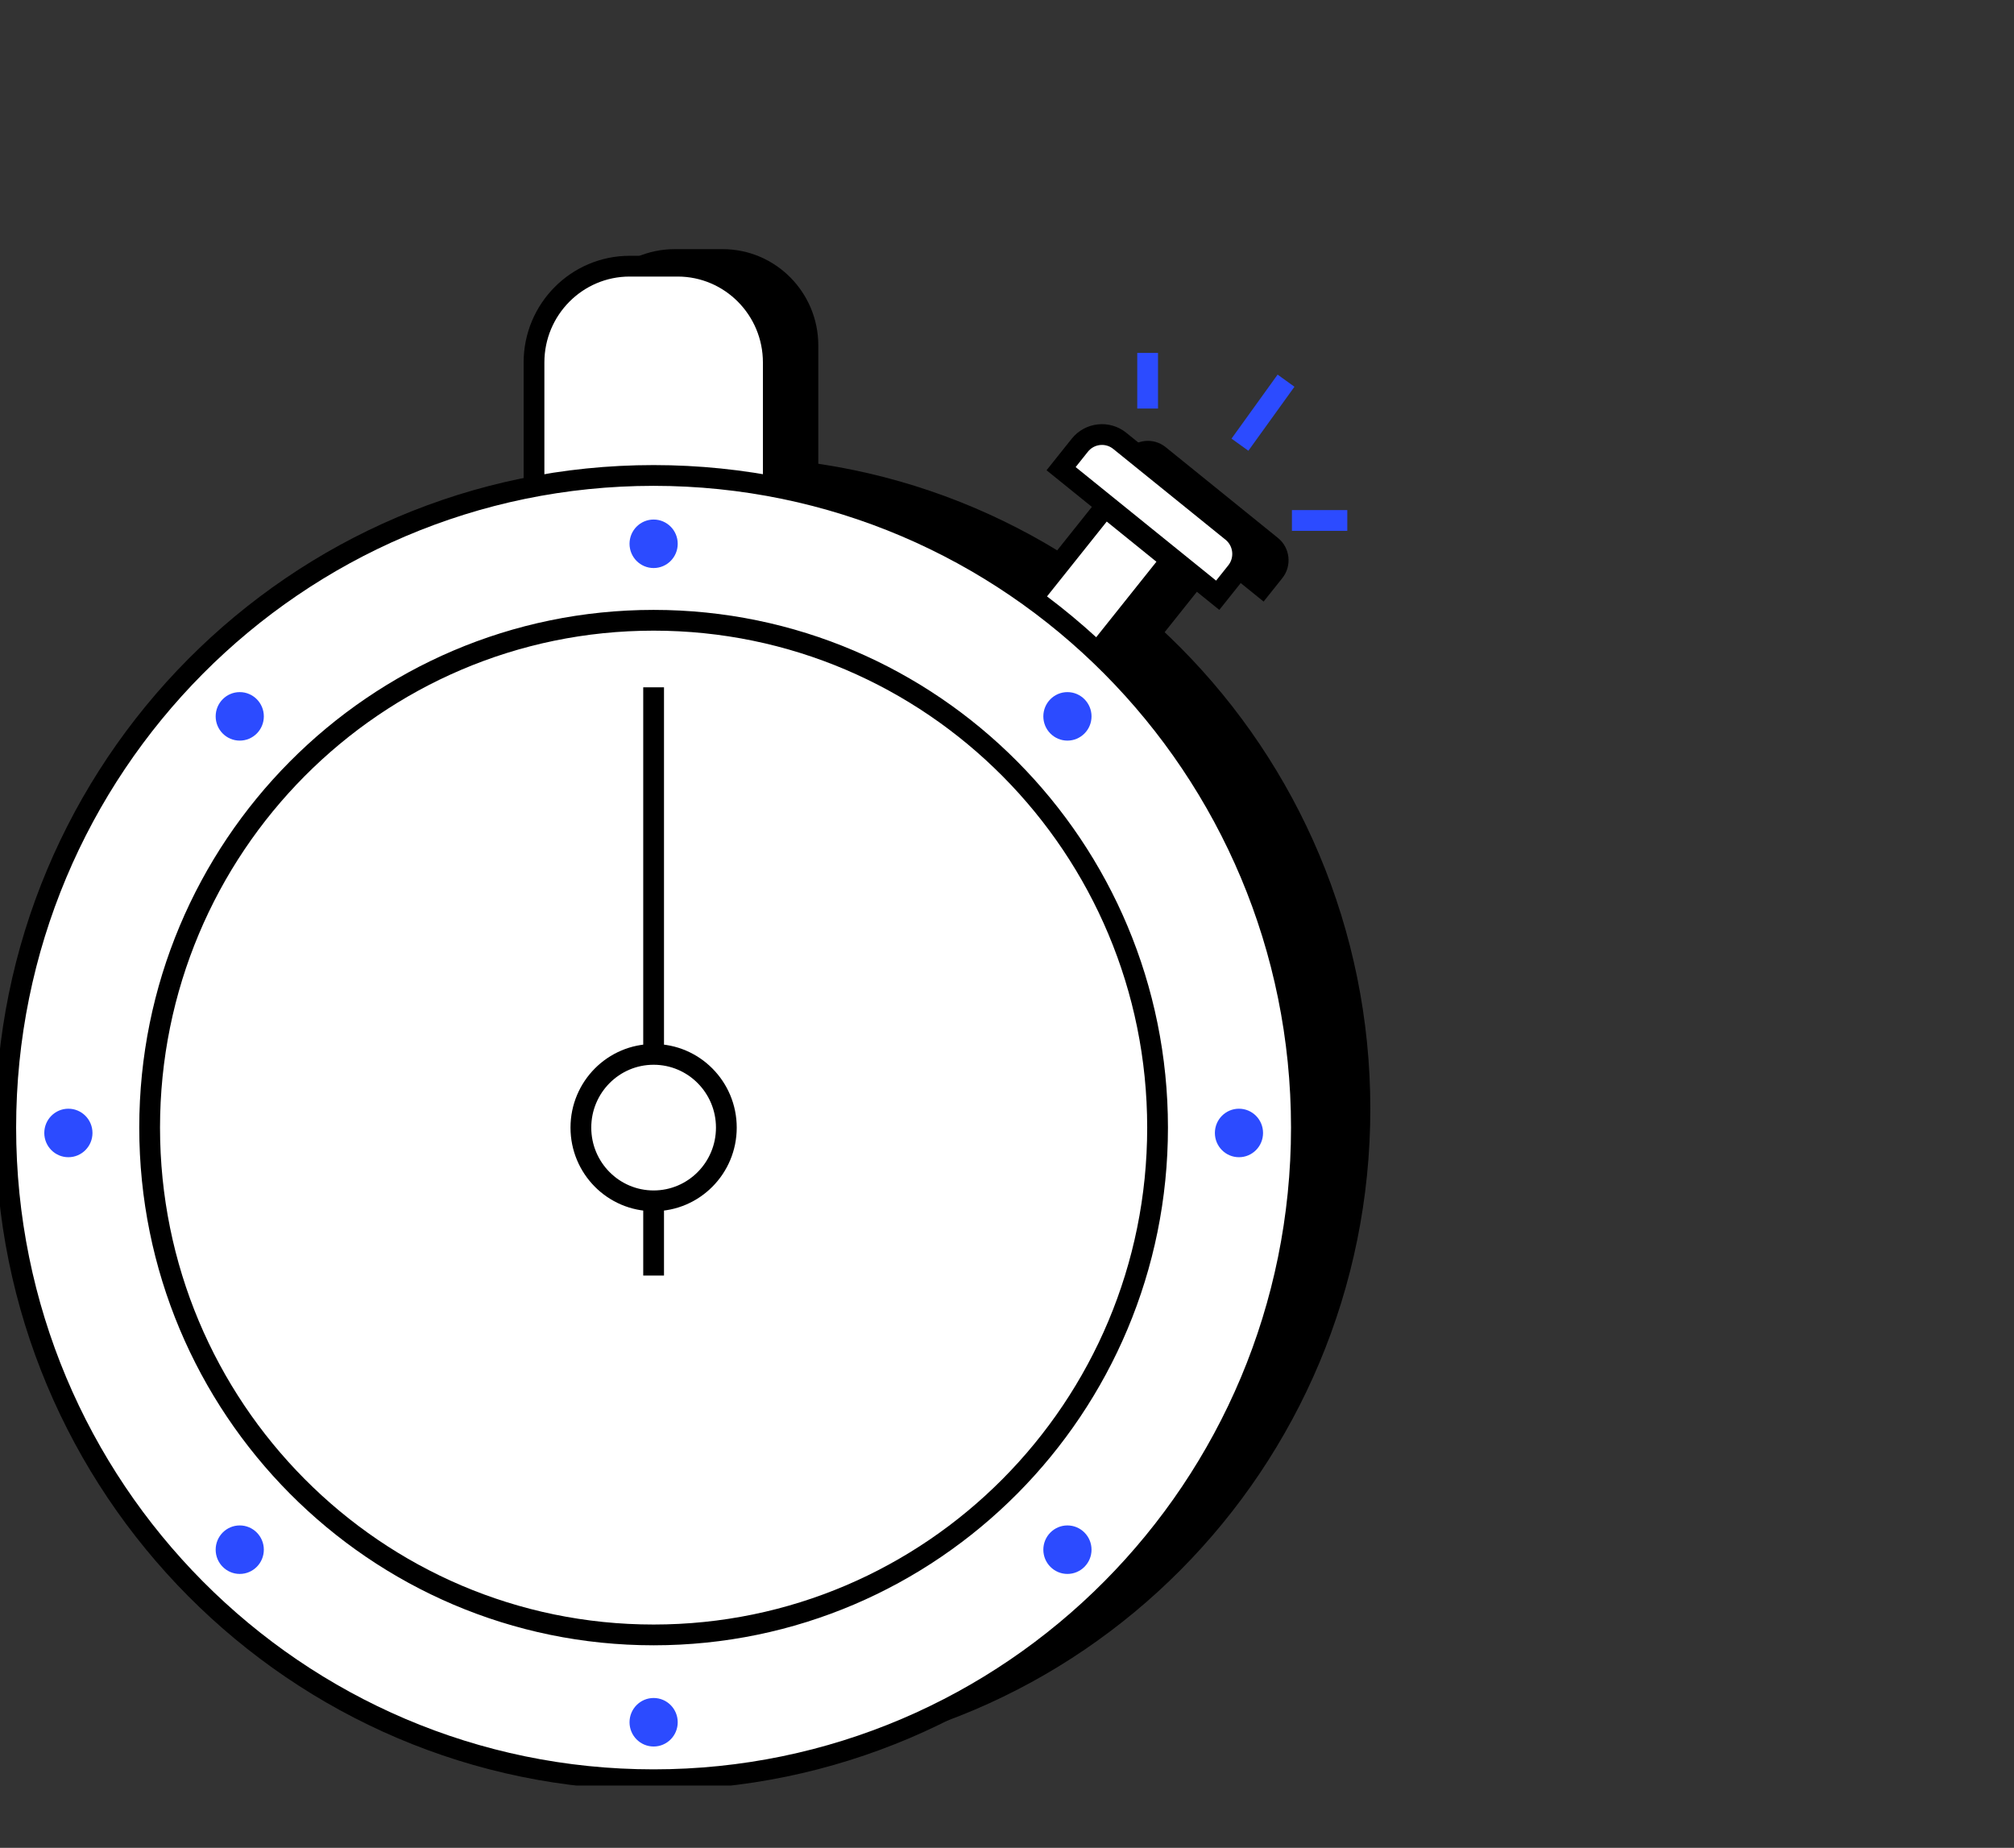 <svg width="97" height="89" viewBox="0 0 97 89" fill="none" xmlns="http://www.w3.org/2000/svg">
<rect x="0" y="0" width="97" height="89" fill="#333333" stroke="none"/>
<g clip-path="url(#clip0_1176_109)">
<path d="M32.495 12H34.804C37.348 12 39.412 14.078 39.412 16.639V24.248H27.887V16.639C27.887 14.078 29.951 12 32.495 12Z" fill="black"/>
<path d="M58.616 27.286L55.445 24.722L50.831 30.506L54.001 33.07L58.616 27.286Z" fill="black"/>
<path d="M56.14 21.535L61.55 25.91C62.138 26.385 62.232 27.253 61.76 27.845L60.859 28.974L53.317 22.876L54.218 21.747C54.69 21.156 55.553 21.061 56.14 21.535Z" fill="black"/>
<path d="M34.799 84.815C52.03 84.815 65.999 70.753 65.999 53.406C65.999 36.059 52.03 21.996 34.799 21.996C17.567 21.996 3.598 36.059 3.598 53.406C3.598 70.753 17.567 84.815 34.799 84.815Z" fill="black"/>
<path d="M30.327 12.82H32.636C35.18 12.82 37.244 14.898 37.244 17.459V25.068H25.719V17.459C25.719 14.898 27.783 12.82 30.327 12.82Z" fill="white" stroke="black" stroke-miterlimit="10"/>
<path d="M56.397 26.979L53.227 24.415L48.612 30.199L51.783 32.763L56.397 26.979Z" fill="white" stroke="black" stroke-miterlimit="10"/>
<path d="M53.929 21.232L59.34 25.607C59.927 26.081 60.021 26.95 59.549 27.541L58.648 28.67L51.106 22.573L52.007 21.443C52.479 20.852 53.342 20.757 53.929 21.232Z" fill="white" stroke="black" stroke-miterlimit="10"/>
<path d="M31.478 85.719C48.71 85.719 62.679 71.657 62.679 54.31C62.679 36.963 48.71 22.9 31.478 22.9C14.246 22.9 0.277 36.963 0.277 54.31C0.277 71.657 14.246 85.719 31.478 85.719Z" fill="white" stroke="black" stroke-miterlimit="10"/>
<path d="M31.481 27.359C32.121 27.359 32.641 26.836 32.641 26.191C32.641 25.546 32.121 25.023 31.481 25.023C30.84 25.023 30.32 25.546 30.32 26.191C30.32 26.836 30.84 27.359 31.481 27.359Z" fill="#2C4BFF"/>
<path d="M31.481 84.119C32.121 84.119 32.641 83.596 32.641 82.951C32.641 82.305 32.121 81.782 31.481 81.782C30.84 81.782 30.32 82.305 30.32 82.951C30.32 83.596 30.84 84.119 31.481 84.119Z" fill="#2C4BFF"/>
<path d="M59.672 55.736C60.313 55.736 60.832 55.213 60.832 54.568C60.832 53.923 60.313 53.4 59.672 53.4C59.031 53.4 58.512 53.923 58.512 54.568C58.512 55.213 59.031 55.736 59.672 55.736Z" fill="#2C4BFF"/>
<path d="M3.293 55.736C3.934 55.736 4.454 55.213 4.454 54.568C4.454 53.923 3.934 53.4 3.293 53.4C2.652 53.4 2.133 53.923 2.133 54.568C2.133 55.213 2.652 55.736 3.293 55.736Z" fill="#2C4BFF"/>
<path d="M31.48 33.104V61.436" stroke="black" stroke-miterlimit="10"/>
<path d="M31.48 57.837C33.415 57.837 34.983 56.258 34.983 54.31C34.983 52.362 33.415 50.783 31.48 50.783C29.545 50.783 27.977 52.362 27.977 54.31C27.977 56.258 29.545 57.837 31.48 57.837Z" fill="white" stroke="black" stroke-miterlimit="10"/>
<path d="M51.41 35.671C52.051 35.671 52.571 35.148 52.571 34.503C52.571 33.858 52.051 33.335 51.41 33.335C50.77 33.335 50.25 33.858 50.25 34.503C50.25 35.148 50.77 35.671 51.41 35.671Z" fill="#2C4BFF"/>
<path d="M11.547 75.807C12.188 75.807 12.707 75.284 12.707 74.639C12.707 73.994 12.188 73.471 11.547 73.471C10.906 73.471 10.387 73.994 10.387 74.639C10.387 75.284 10.906 75.807 11.547 75.807Z" fill="#2C4BFF"/>
<path d="M51.41 75.807C52.051 75.807 52.571 75.284 52.571 74.639C52.571 73.994 52.051 73.471 51.41 73.471C50.77 73.471 50.25 73.994 50.25 74.639C50.25 75.284 50.77 75.807 51.41 75.807Z" fill="#2C4BFF"/>
<path d="M11.547 35.671C12.188 35.671 12.707 35.148 12.707 34.503C12.707 33.858 12.188 33.335 11.547 33.335C10.906 33.335 10.387 33.858 10.387 34.503C10.387 35.148 10.906 35.671 11.547 35.671Z" fill="#2C4BFF"/>
<path d="M31.479 78.744C44.885 78.744 55.752 67.805 55.752 54.31C55.752 40.815 44.885 29.875 31.479 29.875C18.074 29.875 7.207 40.815 7.207 54.31C7.207 67.805 18.074 78.744 31.479 78.744Z" stroke="black" stroke-miterlimit="10"/>
<path d="M55.273 16.998V19.677" stroke="#2C4BFF" stroke-miterlimit="10"/>
<path d="M64.889 25.068H62.223" stroke="#2C4BFF" stroke-miterlimit="10"/>
<path d="M61.939 18.335L59.719 21.418" stroke="#2C4BFF" stroke-miterlimit="10"/>
</g>
<defs>
<clipPath id="clip0_1176_109">
<rect width="66" height="74" fill="white" transform="translate(0 12)"/>
</clipPath>
</defs>
</svg>
